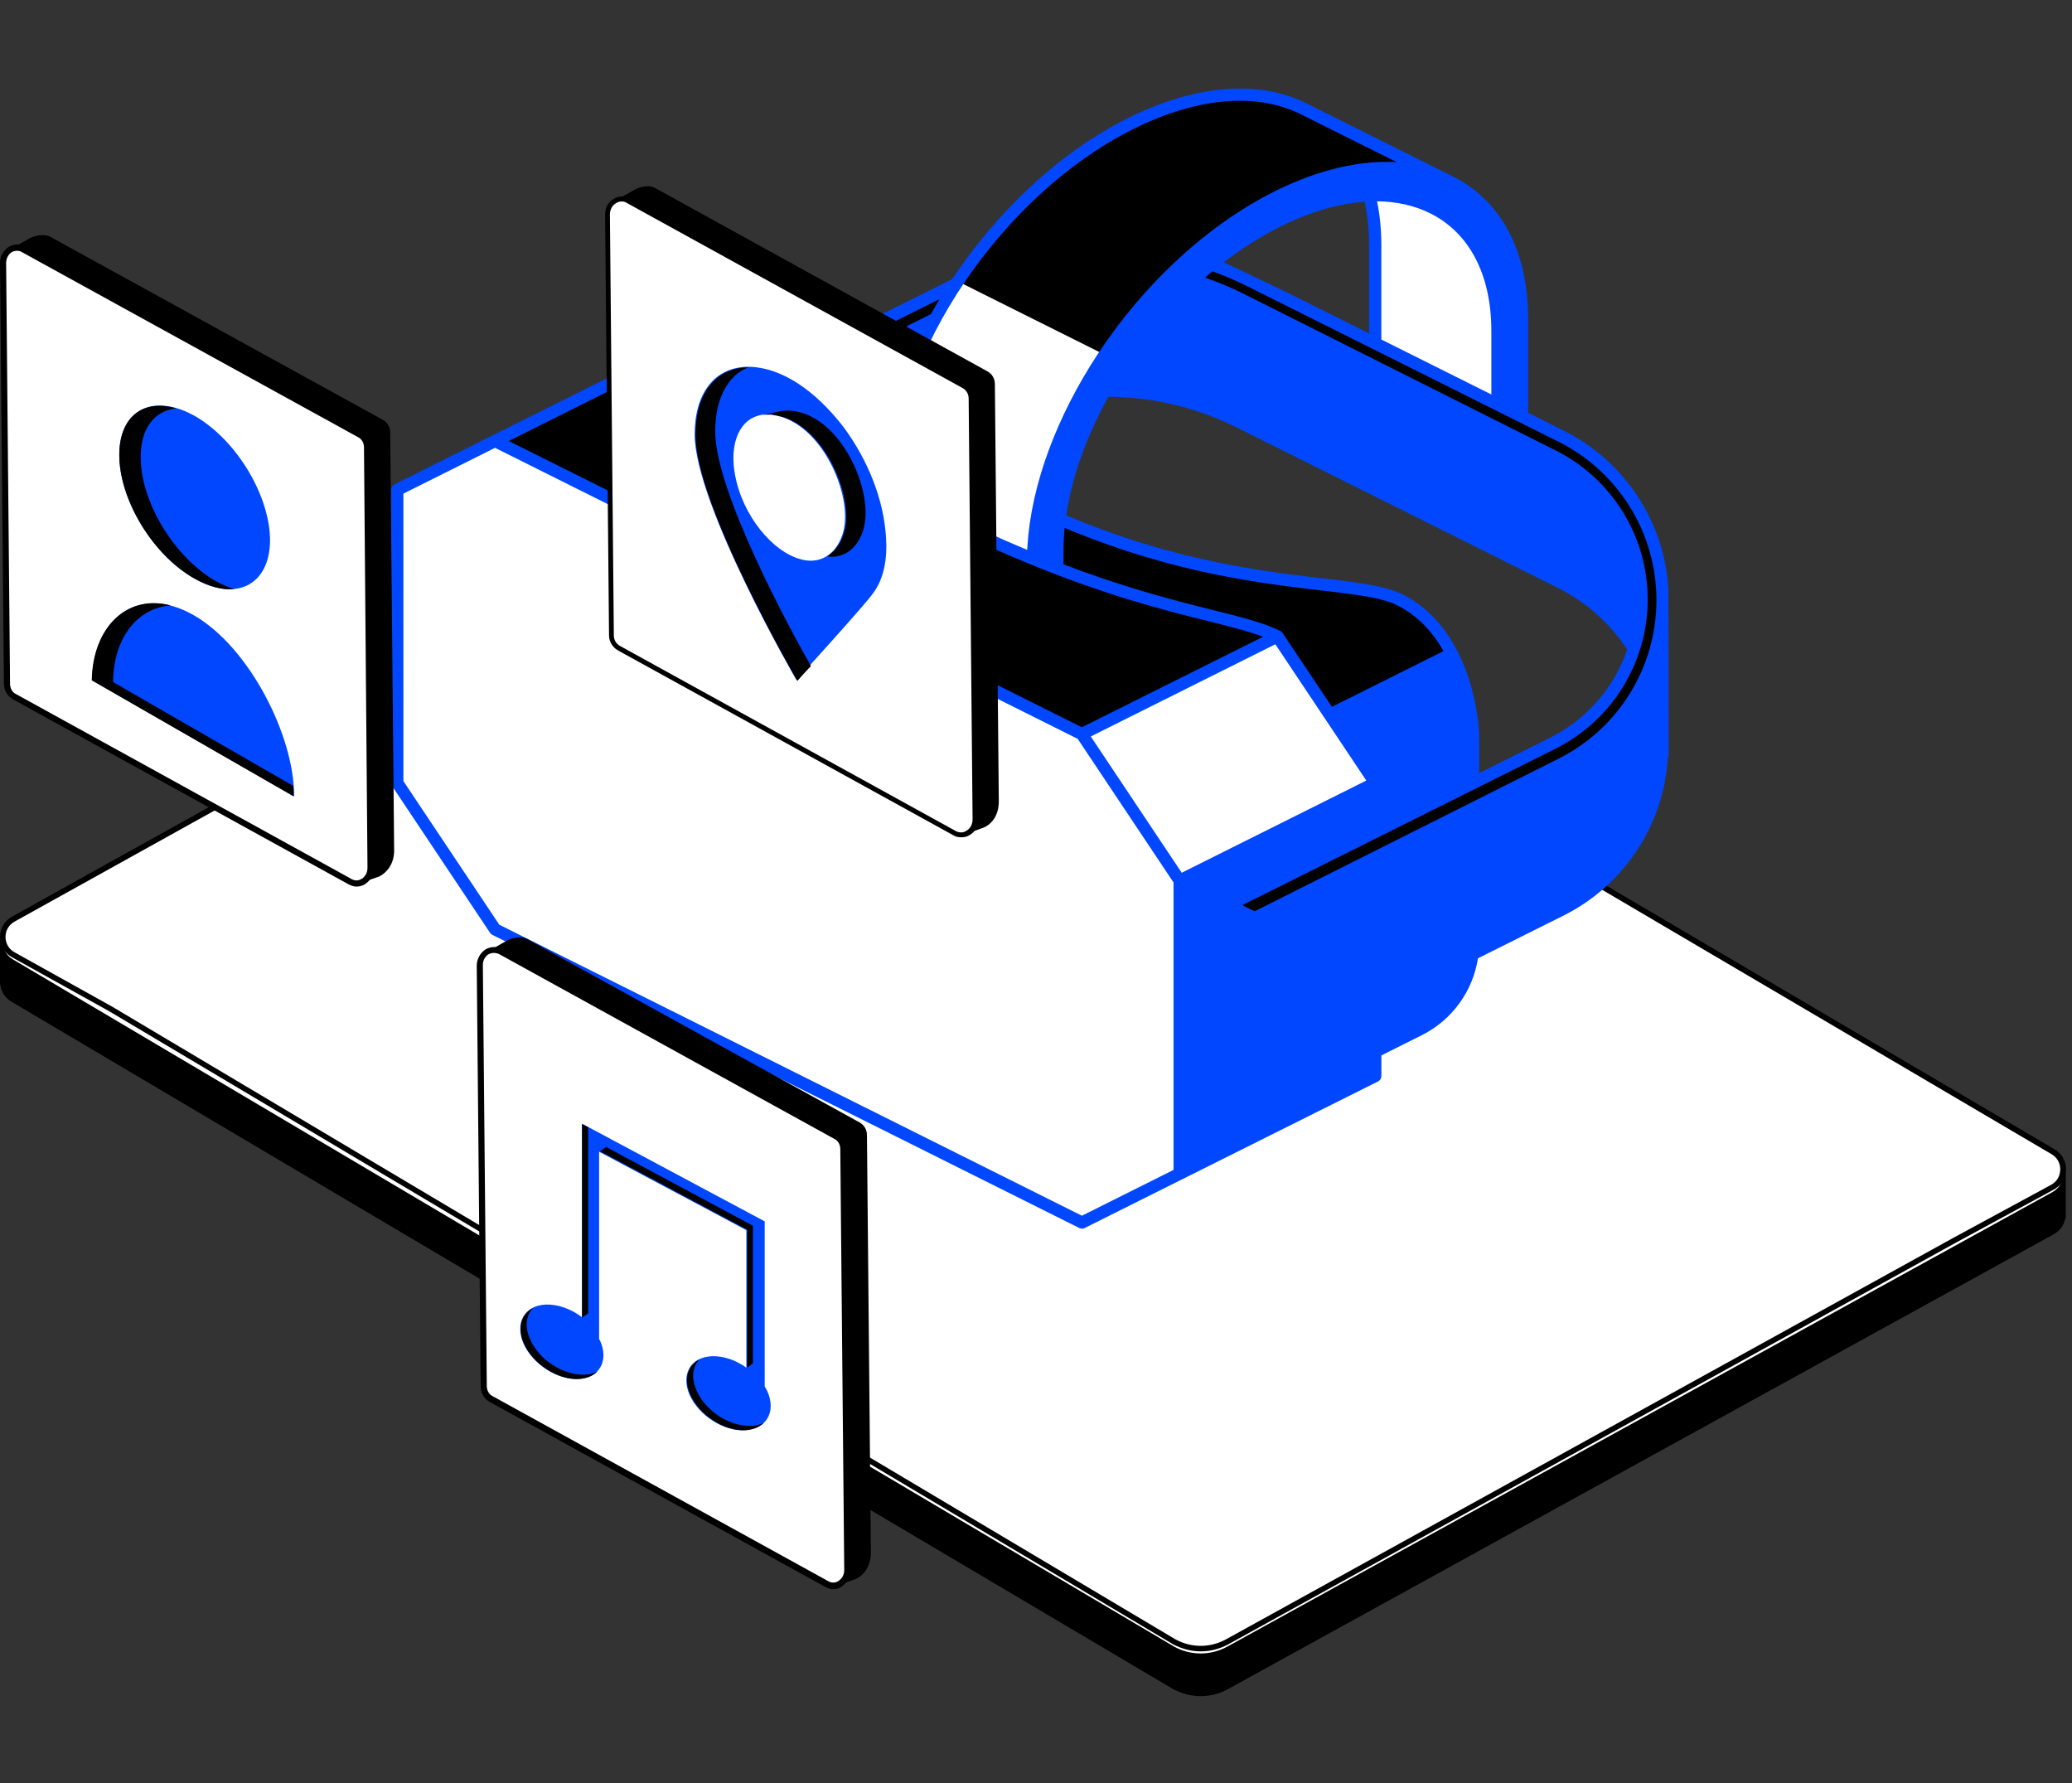 <svg xmlns="http://www.w3.org/2000/svg" width="351" height="302" viewBox="0 0 351 302" fill="none"><rect x="0" y="0" width="351" height="302" fill="#333333" stroke="none"/><path d="M145.374 85.178C146.129 84.751 147.061 84.751 147.816 85.203L348.051 202.953C349.763 203.958 349.738 206.495 348.001 207.475L205.648 286.813C204.893 287.24 203.987 287.24 203.231 286.813L3.021 169.464C1.309 168.485 1.309 165.922 3.021 164.942L145.374 85.178Z" fill="#F2F2F2"></path><path d="M349.486 199.186L338.811 197.829L149.88 86.259C147.061 84.726 143.662 84.751 140.867 86.309L6.974 160.647L0.453 159.818V166.3V166.451H0.478C0.529 167.581 1.108 168.687 2.241 169.315L198.85 285.658C201.645 287.216 205.044 287.241 207.864 285.708L347.673 208.707C348.832 208.079 349.411 206.974 349.461 205.818H349.486V199.186Z" fill="black"></path><path d="M203.407 287.291C201.771 287.291 200.109 286.864 198.624 286.035L1.989 169.691C0.932 169.088 0.201 168.033 0.05 166.827H0.025L0 166.275V159.265L6.899 160.145L140.615 85.882C143.561 84.224 147.111 84.224 150.082 85.832L338.962 197.377L349.939 198.758V206.345L349.864 206.32C349.662 207.501 348.957 208.481 347.9 209.059L208.09 286.06C206.63 286.889 205.019 287.291 203.407 287.291ZM0.932 166.224L0.957 166.425C1.007 167.481 1.561 168.385 2.467 168.887L199.102 285.231C201.771 286.713 204.968 286.738 207.662 285.281L347.472 208.28C348.404 207.777 348.983 206.873 349.008 205.793L349.033 205.366V199.613L338.61 198.256L149.629 86.635C146.96 85.178 143.737 85.204 141.068 86.686L7.075 161.124L0.932 160.346V166.224V166.224Z" fill="black"></path><path d="M347.699 195.843L149.881 79.475C147.061 77.942 143.662 77.967 140.867 79.525L2.241 156.501C-0.126 157.807 -0.126 161.199 2.241 162.531L198.85 278.874C201.645 280.432 205.044 280.457 207.864 278.924L347.674 201.923C350.091 200.592 350.091 197.15 347.699 195.843Z" fill="white"></path><path d="M2.241 161.702L18.757 170.897L198.85 278.045C201.645 279.603 205.044 279.628 207.864 278.095L331.333 209.963L344.249 202.953L347.699 201.094C350.116 199.788 350.116 196.346 347.699 195.04L149.855 78.671C147.036 77.138 143.637 77.164 140.842 78.721L17.901 146.98L2.241 155.697C-0.126 157.004 -0.126 160.395 2.241 161.702Z" fill="white"></path><path d="M203.407 279.704C201.771 279.704 200.134 279.276 198.624 278.447L18.53 171.299L2.014 162.129C0.755 161.426 0 160.144 0 158.687C0 157.255 0.755 155.974 2.014 155.27L17.674 146.553L140.64 78.294C143.586 76.661 147.136 76.636 150.107 78.244L347.95 194.613C349.209 195.291 349.99 196.597 349.99 198.029C349.99 199.487 349.234 200.768 347.95 201.471L331.585 210.34L208.141 278.473C206.63 279.302 205.019 279.704 203.407 279.704ZM2.467 161.3L18.984 170.495L199.077 277.643C201.746 279.126 204.943 279.151 207.637 277.694L331.082 209.561L347.447 200.692C348.429 200.165 349.008 199.185 349.008 198.055C349.008 196.949 348.429 195.969 347.447 195.442L149.629 79.073C146.96 77.616 143.737 77.641 141.068 79.123L2.467 156.1C1.511 156.627 0.932 157.607 0.932 158.687C0.932 159.793 1.511 160.772 2.467 161.3Z" fill="black"></path><path fill-rule="evenodd" clip-rule="evenodd" d="M161.988 48.095C169.505 36.677 179.973 26.697 191.549 20.916C203.124 15.134 213.592 14.659 221.109 18.558L245.731 30.854L241.248 33.099C241.248 33.099 230.293 28.29 230.5 28.745C226.1 29.345 221.347 30.854 216.398 33.326C211.107 35.964 206.055 39.49 201.395 43.617C204.895 44.547 208.332 45.84 211.635 47.495C226.442 54.89 246.011 64.663 264.441 73.868C274.971 79.121 281.618 89.867 281.639 101.626C281.649 113.385 275.022 124.141 264.503 129.416C238.245 142.602 212.536 155.499 212.536 155.499L208.115 153.296C208.115 153.296 236.133 139.303 263.022 125.868C272.248 121.266 278.077 111.844 278.087 101.543C278.098 91.243 272.289 81.821 263.074 77.198C244.861 68.055 225.033 58.106 210.289 50.712C206.458 48.788 202.431 47.381 198.33 46.492C187.014 57.641 178.565 72.358 175.883 86.309C206.986 100.726 229.144 97.613 237.106 101.585C241.962 104.005 244.923 108.245 246.735 112.403L220.54 126.406L199.832 116.064L183.265 124.338L83.867 74.695L117 58.148C118.346 58.82 119.475 59.595 120.562 60.505L137.708 51.942C138.505 52.346 139.251 52.863 139.882 53.504C141.021 54.662 141.777 56.131 142.471 57.579C143.03 58.737 143.568 59.906 144.148 61.054L144.179 61.105L142.574 57.775L161.988 48.095ZM158.426 54.011L144.189 61.126C145.649 63.95 147.741 67.269 151.675 71.024C153.073 65.325 155.382 59.564 158.426 54.011Z" fill="black"></path><path fill-rule="evenodd" clip-rule="evenodd" d="M183.265 124.337L83.867 74.695L67.301 82.969V132.611L83.867 157.432L183.276 207.075L199.832 198.801V149.159L192.605 138.32L199.832 149.159L232.965 132.611L216.398 107.79L183.265 124.337ZM150.133 82.772C150.184 71.406 154.813 58.83 162.268 47.66L187.117 60.071C179.776 71.065 175.179 83.424 174.993 94.655C169.992 92.607 164.483 90.136 158.416 87.105C155.392 85.595 152.638 84.147 150.133 82.772ZM232.965 41.6C232.965 36.656 232.095 32.343 230.5 28.744C246.425 26.562 257.814 36.129 257.814 54.01V70.558L232.965 58.147V41.6Z" fill="white"></path><path fill-rule="evenodd" clip-rule="evenodd" d="M161.305 47.278C168.915 35.819 179.445 25.808 191.093 19.995C203.031 14.038 213.831 13.624 221.586 17.637L246.29 29.975L246.539 30.1C253.983 34.009 258.684 42.014 258.86 53.359V54.011V69.917L264.917 72.947C275.219 78.098 281.929 88.326 282.622 99.713C282.654 99.816 282.674 127.844 282.674 127.844C282.674 128.03 282.622 128.216 282.529 128.371C281.836 139.737 275.137 149.955 264.845 155.085L250.37 162.314C249.5 167.889 245.99 172.77 240.844 175.345L234.01 178.758V182.254C234.01 182.647 233.793 182.999 233.441 183.175L200.308 199.722L183.752 207.996C183.462 208.141 183.121 208.141 182.831 207.996L83.422 158.353C83.257 158.271 83.122 158.157 83.018 158.002L66.452 133.18C66.328 133.015 66.266 132.818 66.266 132.612V82.969C66.266 82.576 66.483 82.214 66.835 82.038L116.534 57.217C116.824 57.072 117.166 57.072 117.466 57.217C118.667 57.817 119.703 58.499 120.697 59.275L137.253 51.011C137.542 50.867 137.884 50.867 138.174 51.011C140.607 52.232 141.85 54.021 143.051 56.389L161.305 47.278ZM83.867 75.853L182.562 125.144L198.797 149.469V198.16L183.276 205.917L84.582 156.626L68.336 132.301V83.61L83.867 75.853ZM212.536 154.351L264.037 128.495C274.205 123.397 280.614 112.992 280.603 101.626C280.593 90.26 274.163 79.877 263.985 74.799L211.18 48.426C209.285 47.485 207.359 46.657 205.392 45.954C204.968 46.306 204.543 46.657 204.129 47.03C206.386 47.795 208.602 48.715 210.755 49.801C225.5 57.206 245.327 67.156 263.54 76.298C273.107 81.097 279.133 90.881 279.123 101.575C279.112 112.268 273.055 122.031 263.488 126.82L210.434 153.317L212.536 154.351ZM216.046 109.124L231.453 132.208L200.184 147.825L184.777 124.741L216.046 109.124ZM187.78 67.197C184.125 73.744 181.609 80.642 180.625 87.282C199.884 95.442 215.394 96.921 225.789 98.162C231.039 98.793 235.015 99.382 237.583 100.664C242.584 103.157 245.679 107.47 247.585 111.751C250.39 118.07 250.577 124.317 250.577 124.317C250.577 124.327 250.577 124.338 250.577 124.348V130.946L262.577 124.958C268.821 121.835 273.459 116.426 275.654 110.034C272.797 105.66 268.79 102.019 263.934 99.589C244.82 90.043 224.474 79.887 209.513 72.409C202.648 68.986 195.224 67.249 187.78 67.197ZM86.187 74.695L117 59.306C119.143 60.464 120.717 61.953 122.612 63.825C127.582 68.759 134.592 76.35 157.96 88.026C188.639 103.343 205.113 104.481 213.965 107.852L183.266 123.179L86.187 74.695ZM180.356 89.412C180.222 90.726 180.159 92.029 180.159 93.311V95.586C199.542 102.96 210.569 103.726 216.854 106.859C216.999 106.932 217.134 107.035 217.237 107.17L217.268 107.211L225.624 119.725L244.53 110.283C242.791 107.201 240.285 104.315 236.651 102.505C234.238 101.306 230.48 100.799 225.541 100.209C215.114 98.968 199.604 97.479 180.356 89.412ZM215.932 32.406C221.275 29.738 228.823 27.007 236.609 27.462C236.609 27.462 220.654 19.499 220.633 19.488C213.354 15.713 203.218 16.251 192.004 21.846C169.743 32.964 151.593 59.823 151.168 82.173C153.508 83.455 156.066 84.789 158.851 86.175L158.892 86.196C164.37 88.926 169.391 91.212 173.999 93.135L174.196 90.643C175.314 79.846 180.128 68.304 187.262 58.054L187.894 57.165C191.58 52.004 195.856 47.195 200.546 43.007L200.774 42.8C205.475 38.621 210.59 35.074 215.932 32.406ZM122.395 60.754C122.943 61.261 123.492 61.798 124.072 62.367C128.193 66.452 133.743 72.399 149.149 81.045C149.284 77.88 149.76 74.643 150.537 71.375C145.039 65.997 143.216 61.519 141.591 58.117C140.555 55.955 139.655 54.259 137.708 53.121L122.395 60.754ZM233.275 34.092C233.752 36.398 234 38.911 234 41.6V57.506L252.637 66.814V56.079V56.017C252.627 46.233 248.703 39.325 242.273 36.129C239.643 34.816 236.609 34.133 233.275 34.092ZM159.172 50.65L143.952 58.251L144.666 59.72L157.702 53.204C158.178 52.356 158.665 51.498 159.172 50.65ZM231.174 34.164C226.783 34.474 221.948 35.85 216.864 38.394C213.551 40.049 210.331 42.096 207.277 44.444C208.146 44.775 217.941 49.491 217.941 49.491L231.929 56.472V41.6C231.929 38.922 231.67 36.439 231.174 34.164Z" fill="#0047FF"></path><path d="M66.769 144.013L66.103 73.255C66.103 72.365 65.659 71.549 64.844 71.104L8.513 40.102C7.699 39.657 6.218 39.731 4.96 40.398L1.703 42.253L2.961 44.478L5.774 113.084C5.774 113.974 6.218 114.79 7.032 115.235L60.033 147.35L61.217 149.501L64.03 148.537C64.104 148.537 64.104 148.537 64.178 148.463H64.252C65.511 147.795 66.769 146.386 66.769 144.013Z" fill="black"></path><path d="M60.921 73.628L3.997 42.18C2.369 41.364 0.444 42.625 0.518 44.553L1.184 115.83C1.184 116.72 1.703 117.61 2.443 117.981L59.367 149.354C60.921 150.244 62.846 148.909 62.846 146.981L62.179 75.704C62.179 74.814 61.661 73.999 60.921 73.628Z" fill="white"></path><path d="M60.403 150.169C59.959 150.169 59.515 150.021 59.07 149.798L2.147 118.425C1.258 117.906 0.666 116.942 0.666 115.829L0 44.553C0 43.44 0.592 42.402 1.48 41.808C2.369 41.289 3.405 41.289 4.219 41.734L61.143 73.108C62.031 73.627 62.624 74.591 62.698 75.704L63.364 146.98C63.364 148.093 62.772 149.131 61.883 149.724C61.439 150.021 60.921 150.169 60.403 150.169ZM2.887 42.476C2.591 42.476 2.295 42.55 1.999 42.698C1.406 43.069 1.036 43.811 1.036 44.553L1.703 115.829C1.703 116.571 2.073 117.238 2.665 117.535L59.589 148.908C60.107 149.205 60.773 149.205 61.291 148.834C61.883 148.463 62.253 147.796 62.253 146.98L61.661 75.778C61.661 75.036 61.291 74.369 60.699 74.072L3.701 42.698C3.479 42.55 3.183 42.476 2.887 42.476Z" fill="black"></path><path d="M33.089 70.511C40.121 74.59 45.747 84.01 45.747 91.575C45.673 99.14 39.899 102.033 32.867 97.953C25.834 93.948 20.135 84.529 20.209 76.889C20.283 69.324 26.056 66.506 33.089 70.511Z" fill="#0047FF"></path><path d="M32.792 104.184C42.267 109.598 49.892 124.729 49.818 134.89L15.619 115.235C15.693 105.074 23.317 98.769 32.792 104.184Z" fill="#0047FF"></path><path d="M20.208 76.889C20.134 84.528 25.834 93.948 32.866 97.953C35.383 99.362 37.752 99.956 39.676 99.807C38.64 99.436 37.604 98.991 36.493 98.398C29.461 94.319 23.761 84.899 23.835 77.334C23.835 72.439 26.278 69.546 29.831 69.175C24.354 67.544 20.282 70.51 20.208 76.889Z" fill="black"></path><path d="M15.545 115.234L49.744 134.889C49.744 134.296 49.744 133.703 49.67 133.109L19.172 115.531C19.172 108.263 23.169 102.922 28.943 102.552C21.393 100.549 15.693 106.408 15.545 115.234Z" fill="black"></path><path d="M147.53 262.943L146.863 192.26C146.863 191.37 146.419 190.554 145.605 190.109L89.273 159.032C88.459 158.587 86.979 158.661 85.72 159.403L82.463 161.257L83.722 163.482L86.535 232.089C86.535 232.979 86.979 233.795 87.719 234.24L140.72 266.355L141.904 268.506L144.717 267.542C144.791 267.542 144.865 267.542 144.865 267.467H144.939C146.345 266.8 147.53 265.316 147.53 262.943Z" fill="black"></path><path d="M141.682 192.557L84.758 161.183C83.204 160.293 81.279 161.628 81.279 163.557L81.945 234.833C81.945 235.723 82.464 236.613 83.204 236.984L140.128 268.357C141.682 269.247 143.607 267.912 143.607 265.984L142.941 194.708C142.941 193.818 142.422 193.002 141.682 192.557Z" fill="white"></path><path d="M141.164 269.173C140.719 269.173 140.275 269.025 139.831 268.802L82.907 237.429C82.019 236.91 81.427 235.946 81.427 234.833L80.761 163.557C80.761 162.444 81.353 161.406 82.241 160.812C83.129 160.293 84.166 160.293 84.98 160.738L141.904 192.112C142.792 192.631 143.384 193.595 143.384 194.708L144.051 265.984C144.051 267.097 143.458 268.135 142.57 268.728C142.2 269.025 141.682 269.173 141.164 269.173ZM83.648 161.406C83.352 161.406 83.055 161.48 82.759 161.628C82.167 161.999 81.797 162.667 81.797 163.482L82.463 234.759C82.463 235.501 82.833 236.168 83.426 236.465L140.349 267.838C140.868 268.135 141.534 268.135 142.052 267.764C142.644 267.393 143.014 266.726 143.014 265.91L142.348 194.633C142.348 193.892 141.978 193.224 141.386 192.927L84.462 161.554C84.24 161.48 83.944 161.406 83.648 161.406Z" fill="black"></path><path d="M129.986 235.649C129.838 235.353 129.69 235.13 129.542 234.833V206.872L98.6 190.332V223.115C96.749 221.706 94.529 220.89 92.456 220.964C88.829 221.112 87.201 224.079 88.681 227.565C90.236 231.051 94.381 233.721 97.934 233.573C101.561 233.424 103.19 230.457 101.635 227.046C101.561 226.972 101.561 226.897 101.487 226.823V195.079L126.433 208.355V231.644C124.656 230.383 122.584 229.642 120.585 229.716C116.958 229.864 115.329 232.831 116.81 236.243C118.364 239.729 122.51 242.399 126.063 242.25C129.838 242.102 131.54 239.135 129.986 235.649Z" fill="#0047FF"></path><path d="M127.248 241.508C123.62 241.656 119.475 238.986 117.995 235.5C117.032 233.349 117.329 231.421 118.513 230.234C116.514 231.273 115.774 233.572 116.958 236.242C118.513 239.728 122.658 242.398 126.211 242.25C127.544 242.176 128.654 241.731 129.394 240.989C128.802 241.286 128.136 241.508 127.248 241.508Z" fill="black"></path><path d="M99.044 232.83C95.417 232.979 91.272 230.309 89.792 226.823C88.829 224.672 89.125 222.743 90.31 221.557C88.311 222.595 87.571 224.894 88.755 227.564C90.31 231.05 94.455 233.72 98.008 233.572C99.341 233.498 100.451 233.053 101.191 232.311C100.599 232.608 99.859 232.83 99.044 232.83Z" fill="black"></path><path d="M98.601 190.405V221.779V223.188L99.637 222.446V190.924L98.601 190.405Z" fill="black"></path><path d="M102.672 194.263L101.635 195.004L102.672 195.524L126.581 208.281V230.309V231.644L127.543 230.902V207.613L102.672 194.263Z" fill="black"></path><path d="M169.199 135.734L168.533 65.051C168.533 64.161 168.089 63.345 167.275 62.9L110.943 31.823C110.129 31.378 108.648 31.452 107.39 32.194L104.133 34.048L105.391 36.273L108.204 104.88C108.204 105.77 108.648 106.586 109.388 107.031L162.389 139.146L163.573 141.297L166.386 140.258C166.46 140.258 166.534 140.258 166.534 140.184H166.608C168.015 139.591 169.199 138.107 169.199 135.734Z" fill="black"></path><path d="M163.352 65.348L106.428 33.974C104.873 33.084 102.949 34.419 102.949 36.348L103.615 107.624C103.615 108.514 104.133 109.33 104.873 109.775L161.797 141.148C163.352 142.038 165.276 140.703 165.276 138.775L164.61 67.499C164.61 66.609 164.092 65.793 163.352 65.348Z" fill="white"></path><path d="M162.833 141.816C162.389 141.816 161.945 141.742 161.575 141.519L104.651 110.146C103.763 109.627 103.171 108.662 103.171 107.624L102.504 36.348C102.504 35.235 103.023 34.197 103.985 33.678C104.799 33.158 105.835 33.158 106.65 33.603L163.573 64.977C164.462 65.496 165.054 66.46 165.054 67.499L165.72 138.775C165.72 139.888 165.202 140.926 164.24 141.445C163.796 141.742 163.351 141.816 162.833 141.816ZM105.317 34.123C105.021 34.123 104.651 34.197 104.355 34.419C103.689 34.79 103.319 35.532 103.319 36.348L103.985 107.624C103.985 108.366 104.355 109.033 105.021 109.404L161.945 140.778C162.537 141.074 163.203 141.074 163.722 140.703C164.388 140.333 164.758 139.591 164.758 138.775L164.092 67.499C164.092 66.757 163.722 66.089 163.055 65.719L106.132 34.345C105.909 34.197 105.613 34.123 105.317 34.123Z" fill="black"></path><path d="M150.101 91.159C149.731 84.484 146.918 77.808 142.995 72.468C139.368 67.721 133.89 62.678 127.598 62.159C124.933 61.936 122.343 62.752 120.566 64.68C118.345 67.054 117.679 70.466 117.679 73.581C117.679 85.448 134.927 115.19 134.927 115.19C134.927 115.19 146.622 102.358 147.881 100.504C149.805 97.982 150.323 94.422 150.101 91.159ZM136.777 94.941C131.892 94.422 126.488 88.489 124.785 81.665C123.305 75.88 124.933 71.356 128.487 70.391C128.783 70.317 129.005 70.243 129.301 70.243C129.671 70.243 130.115 70.243 130.559 70.243C131.225 70.317 131.818 70.466 132.41 70.614C138.998 72.691 143.439 81.962 143.143 88.118C142.995 91.678 140.774 95.312 136.777 94.941Z" fill="#0047FF"></path><path d="M140.182 94.198C140.256 94.198 140.256 94.198 140.33 94.273C144.254 94.644 146.474 91.083 146.622 87.449C146.918 80.774 141.663 70.316 134.112 69.574C132.854 69.426 131.744 69.723 130.855 70.242C138.406 71.058 143.661 81.441 143.365 88.117C143.217 90.564 142.107 93.012 140.182 94.198Z" fill="black"></path><path d="M121.158 73.061C121.158 69.946 121.824 66.534 124.045 64.087C124.859 63.197 125.822 62.603 126.784 62.232C124.489 62.232 122.269 63.048 120.714 64.754C118.493 67.128 117.827 70.539 117.827 73.729C117.827 85.596 135.075 115.337 135.075 115.337C135.075 115.337 135.963 114.299 137.369 112.816C133.668 106.289 121.158 83.222 121.158 73.061Z" fill="black"></path><path d="M132.706 69.575V70.614H132.632C132.04 70.391 131.448 70.243 130.781 70.168C130.337 70.168 129.893 70.168 129.523 70.168L132.706 69.575Z" fill="black"></path></svg>
